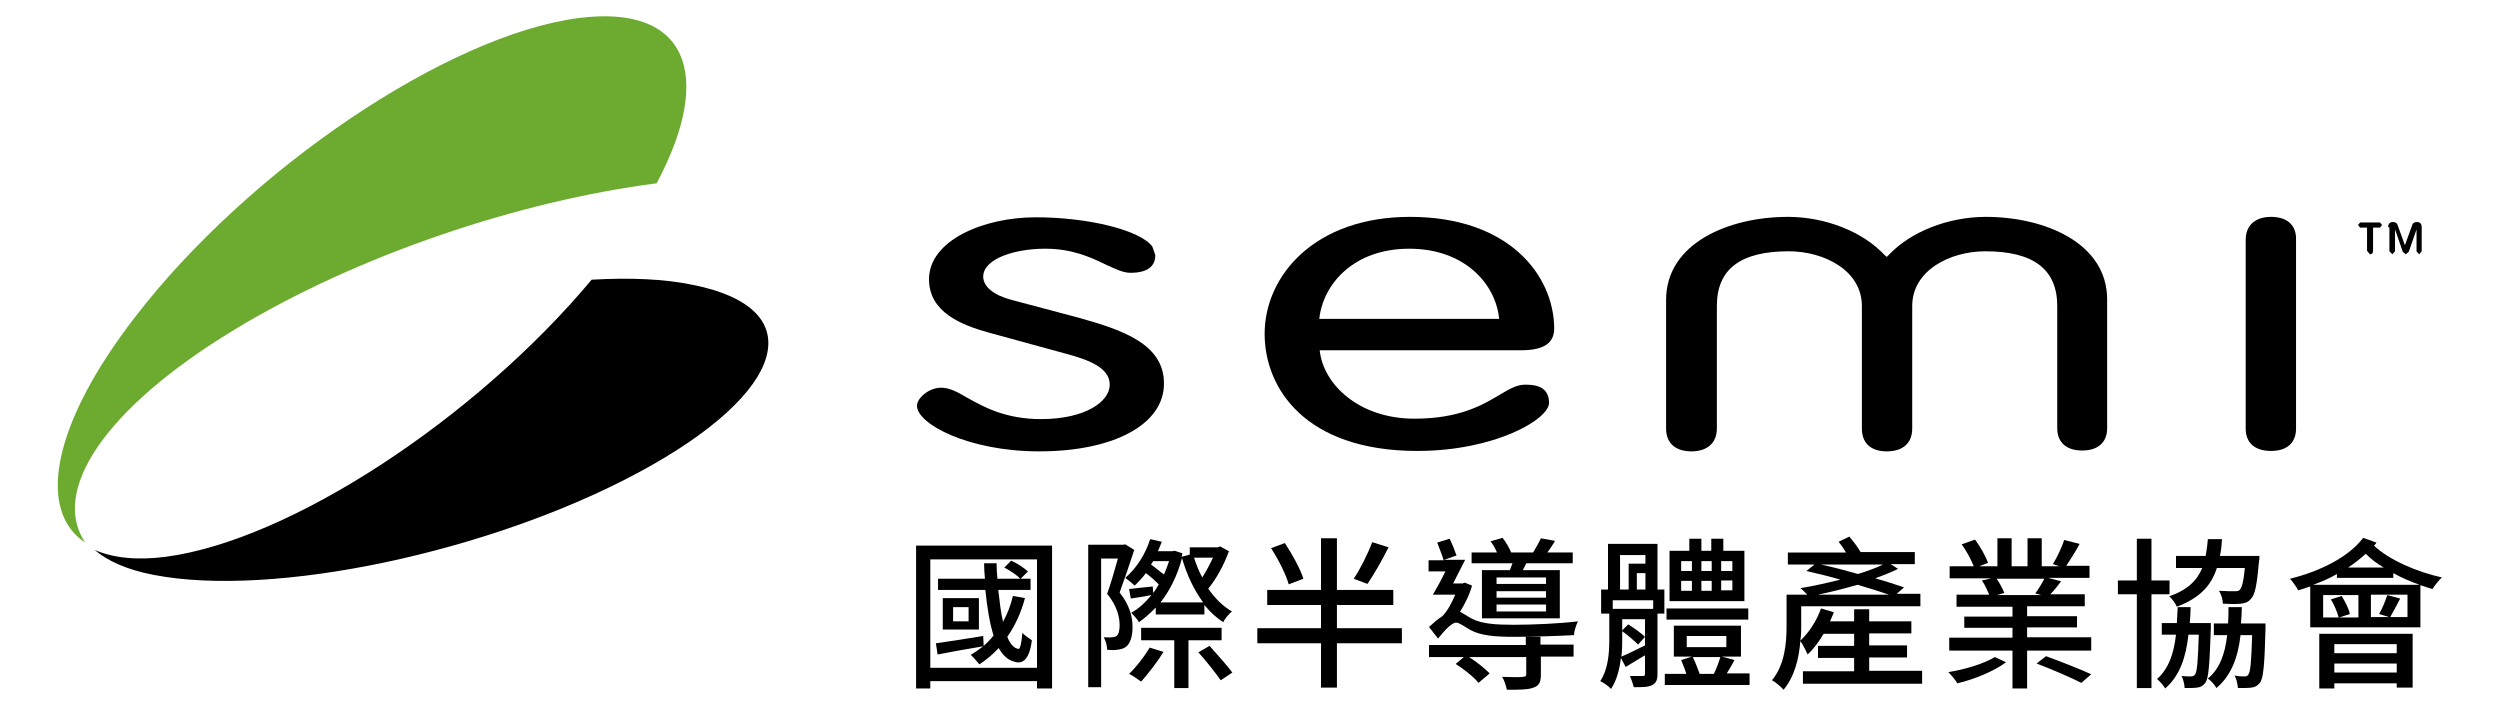<?xml version="1.0" encoding="utf-8"?>
<!-- Generator: Adobe Illustrator 26.3.1, SVG Export Plug-In . SVG Version: 6.00 Build 0)  -->
<svg version="1.1" id="圖層_1" xmlns="http://www.w3.org/2000/svg" xmlns:xlink="http://www.w3.org/1999/xlink" x="0px" y="0px"
	 viewBox="0 0 581 164.1" style="enable-background:new 0 0 581 164.1;" xml:space="preserve">
<style type="text/css">
	.st0{fill:#6CAB2F;}
</style>
<g id="圖稿_25_1_">
	<g>
		<g>
			<path d="M161,66.2c-6.7-1.4-14.7-1.7-23.5-1.2c-27,32.3-70.1,60.6-99,64.4c-6.9,0.9-12.4,0.2-16.5-1.6c2.9,2.5,7.4,4.6,13.7,5.8
				c27.6,5.4,78.1-5.2,112.7-23.8C183,91.2,188.7,71.7,161,66.2"/>
			<path class="st0" d="M54.5,76.6c28.7-17.4,66.3-29.9,98.1-34c13.5-25.3,7.1-41.7-18.2-38.4C104,8.2,57.8,39.3,31.3,73.8
				c-19.3,25-22.7,44.9-11.5,52.3C11.8,114.2,24,95.1,54.5,76.6"/>
			<path d="M250.9,73.9l-15.8-4.2c-4.2-1.1-6.6-3.1-6.6-5.4c0-4.2,7.4-6.5,14.4-6.5c6.3,0,10.6,2,14.1,3.7c2.2,1,4,1.9,5.7,1.9
				c4.8,0,5.8-2.2,5.8-4.1l-0.7-2c-2.8-3.8-14.8-6.8-27.1-6.8c-12.2,0-24.8,5.4-24.8,14.4c0,7.6,7.4,10.6,13.9,12.4l17.9,4.9
				c5.2,1.4,10.2,3.2,10.2,7.2c0,3.9-5.6,8-16,8c-8.3,0-13.4-2.9-17-4.9c-2.4-1.4-4.2-2.4-6.2-2.4c-2.8,0-5.6,2.4-5.6,4.2
				c0,4.2,11.9,10.6,28.4,10.6c17.4,0,29-6.3,29-15.7C270.6,80,260.9,76.7,250.9,73.9"/>
			<path d="M327.7,50.4c-22.2,0-33.8,13.7-33.8,27.2c0,12.5,9.3,27.2,35.5,27.2c17.9,0,30.6-7.3,30.6-11.2c0-4.2-4-4.2-5.6-4.2
				c-1.9,0-3.6,1-5.8,2.3c-4,2.4-9.4,5.6-19.9,5.6c-12.9,0-21.2-8-22-15.9h46.8c5.2,0,7.7-1.6,7.7-5.1
				C361.1,63.9,350.6,50.4,327.7,50.4 M348.4,74.1h-41.8c0.9-8.2,8.1-16.3,20.9-16.3C340.3,57.8,347.6,65.9,348.4,74.1"/>
			<path d="M527.8,50.4c-3.7,0-5.9,2-5.9,5.3v43.9c0,3.3,2.1,5.2,5.9,5.2c3.7,0,5.8-1.9,5.8-5.2V55.7
				C533.7,52.4,531.6,50.4,527.8,50.4"/>
			<path d="M439,59.2c5-5.3,13.7-8.8,22.5-8.8c13.6,0,28.2,6,28.2,19.2v29.9c0,3.3-2.1,5.2-5.8,5.2c-3.7,0-5.8-1.9-5.8-5.2V71.1
				c0-8.5-5.5-12.7-16.7-12.7c-8.3,0-17,4.5-17,12.7v28.5c0,3.3-2.1,5.3-5.9,5.3c-3.7,0-5.8-1.9-5.8-5.3V71.1v0
				c0-8.2-8.7-12.7-17-12.7c-11.3,0-16.7,4.2-16.7,12.7v28.5c0,3.3-2.2,5.3-5.9,5.3c-3.7,0-5.9-1.9-5.9-5.3V69.7
				c0-13.2,14.6-19.3,28.3-19.3c8.8,0,17.5,3.5,22.5,8.9l0.5,0.4L439,59.2z"/>
			<path d="M550.1,52.9h-1.6l-0.5-0.6l0.5-0.6h4.6l0.5,0.6l-0.5,0.6h-1.6v5.4c0,0.4-0.2,0.8-0.7,0.8l-0.7-0.8V52.9z M555,52.8
				c0-0.8,0.4-1.2,1.1-1.2c0.4,0,0.9,0.1,1.1,0.7l1.7,4.7l1.7-4.7c0.2-0.6,0.7-0.7,1.1-0.7c0.7,0,1.1,0.4,1.1,1.2v5.6l-0.6,0.7
				l-0.6-0.7v-5.1h0l-1.8,5.2l-0.7,0.6l-0.7-0.6l-1.8-5.2h0v5.1l-0.6,0.7l-0.7-0.7V52.8z"/>
		</g>
		<g>
			<path d="M244.5,126.8V160H241v-1.7h-24.8v1.7h-3.3v-33.2H244.5z M241,130h-24.8v25.2H241V130z M238.2,139c-0.9,3.4-2.3,6.4-4.1,9
				c0.6,1.6,1.5,2.6,2.5,2.8c0.5,0.2,0.8-1.4,1-3.7c0.6,0.6,1.6,1.3,2.2,1.7c-0.5,4.3-2.1,5.8-4.3,4.9c-1.4-0.4-2.5-1.5-3.4-3.1
				c-1.3,1.4-2.8,2.7-4.5,3.8c-0.4-0.5-1.4-1.7-2-2.2c1-0.6,2-1.3,2.9-2c-3.7,0.6-7.5,1.3-10.6,1.9l-0.4-2.6c2.8-0.4,6.9-1,11-1.7
				l0.1,2.3c0.8-0.7,1.6-1.5,2.3-2.4c-0.9-2.9-1.5-6.5-1.9-10.6H218v-2.6h10.9c-0.1-1.2-0.2-2.4-0.2-3.6h2.9c0,1.2,0.1,2.5,0.2,3.6
				h5.3c-0.8-0.9-2.4-1.9-3.7-2.6l1.6-1.6c1.4,0.6,3,1.7,3.9,2.5l-1.7,1.7h2.3v2.6H232c0.3,2.7,0.6,5.3,1.1,7.4c1-1.8,1.8-3.8,2.3-6
				L238.2,139z M227.5,146.3h-8.4v-7.3h8.4V146.3z M225.1,141.1h-3.6v3.3h3.6V141.1z"/>
			<path d="M263.6,127.8c-1,3.1-2.3,6.9-3.4,9.9c2.4,3,3,5.8,3,8c0,2.2-0.5,3.8-1.5,4.6c-0.5,0.4-1.2,0.6-2,0.7
				c-0.6,0.1-1.6,0.1-2.4,0c0-0.8-0.3-2.1-0.8-2.9c0.7,0,1.3,0.1,1.9,0c0.4,0,0.8-0.1,1.1-0.3c0.5-0.4,0.7-1.4,0.7-2.5
				c0-1.9-0.6-4.5-2.9-7.3c0.9-2.5,1.8-5.7,2.5-8.2h-3.9v29.9h-3v-33.1h8.1l0.5-0.1L263.6,127.8z M268,137.8c0.5-0.6,0.9-1.3,1.3-2
				c-0.8-0.8-1.9-1.8-3-2.6c-0.8,1.1-1.7,2-2.6,2.9c-0.5-0.5-1.6-1.4-2.2-1.8c2.6-2.2,4.7-5.5,5.8-9l2.7,0.6
				c-0.3,0.8-0.6,1.5-0.9,2.2h3.4l0.5-0.1l1.8,0.6l-0.2,0.8l1.9-0.5v-1.7h6.5l0.6-0.2l2,1.1c-1.1,3.1-2.9,6.4-4.8,8.7
				c1.5,2.2,3.4,4.1,5.5,5.3c-0.7,0.6-1.7,1.7-2,2.5c-1.6-1-3.1-2.4-4.4-4v2.2h-11.3v-1.6c-1.3,1.3-2.6,2.5-3.9,3.4
				c-0.4-0.7-1.2-1.6-1.8-2.2c1.7-0.9,3.3-2.4,4.7-4.1c-1.7,0.3-3.3,0.6-4.8,0.8l-0.4-2.2c1.6-0.2,3.4-0.4,5.5-0.6L268,137.8z
				 M270.4,151.5c-1.4,2.3-3.6,5.1-5.2,6.9c-0.7-0.5-2-1.4-2.8-1.8c1.7-1.6,3.6-4.1,4.8-6.1L270.4,151.5z M276.2,148.8v11.1h-3.3
				v-11.1h-7.7v-2.9h18.7v2.9H276.2z M268,130.4c-0.2,0.3-0.3,0.5-0.5,0.8c1,0.7,2,1.6,3,2.3c0.5-1,0.8-2.1,1.2-3.1H268z M279.6,140
				c-2.1-2.9-3.8-6.4-4.9-10.3c-1.1,4.1-2.8,7.5-5,10.3H279.6z M277.5,129.6c0.5,1.6,1.1,3.1,1.9,4.6c0.9-1.4,1.8-3.1,2.5-4.6H277.5
				z M281.1,150.1c1.7,1.9,4.2,4.7,5.3,6.2l-2.7,1.8c-1.1-1.6-3.4-4.5-5.2-6.5L281.1,150.1z"/>
			<path d="M325.8,149.5h-15.1v10.3H307v-10.3h-14.8V146H307v-5.4h-12.5v-3.5H307v-12h3.7v12h13.1v3.5h-13.1v5.4h15.1V149.5z
				 M299.5,135.8c-0.6-2.2-2.4-5.8-4.1-8.4l3.2-1.2c1.7,2.6,3.6,6,4.3,8.3L299.5,135.8z M322.7,127.2c-1.5,3-3.4,6.3-4.9,8.5
				l-3.2-1.2c1.5-2.2,3.3-5.8,4.3-8.5L322.7,127.2z"/>
			<path d="M332.1,145.7c1-0.9,2-1.8,3.1-2.5l0,0c1.2-1.2,2.2-3.1,3-5H333c0.9-1.5,2-3.5,2.9-5.4H332v-2.6h3.5
				c-0.3-1.1-1-2.8-1.5-4.1l2.9-0.9c0.6,1.2,1.2,2.8,1.6,3.9l-2.9,1h4.9c-0.9,1.8-1.9,3.7-2.8,5.5h2.2l0.5-0.2l1.7,0.7
				c-0.6,2.2-1.7,4.3-2.8,6.1c0.7,0.3,1.5,0.9,2.8,1.6c2.3,1.2,5.7,1.4,9.7,1.4c4.5,0,10.9-0.3,14.9-0.8c-0.4,0.9-0.9,2.3-0.9,3.2
				c-3.3,0.2-10.1,0.4-14,0.4c-4.4,0-7.7-0.3-10.1-1.6c-1.4-0.8-2.5-1.7-3.3-1.7c-1,0-2.7,1.8-4.2,3.7L332.1,145.7z M358.1,149.8
				h7.6v2.8h-7.6v4.1c0,1.7-0.3,2.6-1.7,3.1c-1.3,0.5-3.3,0.5-6.2,0.5c-0.2-0.9-0.6-2.2-1.1-3c2.2,0.1,4.3,0.1,4.8,0
				c0.6,0,0.8-0.2,0.8-0.6v-4h-13.3c1.8,1.1,3.7,2.7,4.8,3.8l-2.6,2.2c-1-1.3-3.4-3.2-5.3-4.4l1.9-1.6h-8.1v-2.8h22.5V148h3.4V149.8
				z M350.9,132.5c0.2-0.5,0.4-1.1,0.6-1.6H342v-2.5h5.9c-0.4-0.9-0.9-1.9-1.5-2.6l2.8-0.8c0.8,1,1.6,2.4,2,3.4h5.1
				c0.6-1,1.4-2.4,1.8-3.3l3.3,0.6c-0.6,1-1.2,1.9-1.8,2.7h5.9v2.5h-10.8c-0.3,0.6-0.5,1.1-0.8,1.6h8.6v11.2h-18.1v-11.2H350.9z
				 M359.3,134.2h-11.5v1.5h11.5V134.2z M359.3,137.4h-11.5v1.5h11.5V137.4z M359.3,140.5h-11.5v1.6h11.5V140.5z"/>
			<path d="M385.2,142.6v14c0,1.4-0.3,2.1-1.2,2.6c-0.9,0.5-2.2,0.5-4.3,0.5c-0.2-0.8-0.6-1.9-0.9-2.6c1.4,0,2.5,0,3,0
				c0.4,0,0.5-0.1,0.5-0.5v-4.3c-1.6,0.9-3.1,1.9-4.5,2.7l-1.1-2.1c-0.3,2.5-0.9,5.1-2.3,7.2c-0.5-0.6-1.8-1.5-2.5-1.8
				c1.9-2.9,2.1-6.7,2.1-9.7v-6h-1.9V137h1.6v-10.6h11.5V137h1.6v5.6H385.2z M384.2,139.5h-9.4v2h9.4V139.5z M376.6,137h1.9V131h3.9
				v-2h-5.9V137z M377,148.6c0,1.2,0,2.6-0.2,4c1.5-0.6,3.4-1.6,5.5-2.6v-6.1H377v2.6l1.4-1.4c1.4,0.9,3.1,2.1,3.9,2.9l-1.6,1.8
				c-0.8-0.8-2.4-2.2-3.7-3.1V148.6z M382.4,133.2h-2v3.8h2V133.2z M406.6,156.6v2.6h-19.7v-2.6h5c-0.3-1-0.8-2.2-1.2-3.2l2.5-0.8
				H389v-7.2h15.6v7.2h-4.4l2.9,0.8c-0.6,1.1-1.2,2.2-1.8,3.1H406.6z M406.3,144h-19v-2.6h19V144z M405.4,139.7H388V128h4.6v-2.8
				h2.8v2.8h2.3v-2.8h2.8v2.8h4.9V139.7z M390.7,132.7h2.5v-2.3h-2.5V132.7z M390.7,137.3h2.5v-2.3h-2.5V137.3z M392,150.4h9.2v-2.6
				H392V150.4z M393.4,152.7c0.6,1.2,1.2,2.8,1.6,3.9h3.3c0.6-1.2,1.2-2.8,1.5-3.9H393.4z M397.8,130.4h-2.4v2.3h2.4V130.4z
				 M395.4,137.3h2.4v-2.3h-2.4V137.3z M402.6,130.4H400v2.3h2.6V130.4z M402.6,134.9H400v2.3h2.6V134.9z"/>
			<path d="M446.7,156v2.9h-27.7V156h11.9v-3.1h-8.4v-2.8h8.4v-2.8h-7.1c-1.1,1.9-2.4,3.6-3.7,4.8c-0.3-0.6-1.1-2.4-1.7-3.1
				c-0.3,3.9-1.3,8.2-3.9,11.3c-0.5-0.6-2-1.9-2.7-2.2c3-3.6,3.4-8.7,3.4-12.6v-7.3h4.8c-0.5-0.5-1.1-1.2-1.6-1.5
				c2.9-0.5,6.2-1.2,9.3-2c-2.7-0.8-5.4-1.4-7.9-2l1.9-1.5h-6.2v-2.8h13.5c-0.5-0.9-1.1-1.7-1.7-2.5l2.5-1.2c0.9,1.1,2,2.5,2.6,3.6
				H445v2.8h-5.6l1.7,1.1c-1.6,0.8-3.4,1.5-5.3,2.2c2.5,0.7,4.9,1.5,6.7,2.1l-1.7,1.5h5.5v2.9h-27.7v4.5c0,1.1,0,2.3-0.2,3.5
				c2-1.9,3.8-4.6,4.8-7.5l3,0.9c-0.3,0.7-0.6,1.4-0.9,2.1h5.6v-2.8h3.5v2.8h9.8v2.8h-9.8v2.8h8.8v2.8h-8.8v3.1H446.7z M439,138.2
				c-2-0.7-4.6-1.5-7.3-2.3c-3.1,0.9-6.3,1.7-9.2,2.3H439z M423.2,131.2c2.8,0.6,5.8,1.4,8.6,2.2c2.2-0.7,4.2-1.4,5.8-2.2H423.2z"/>
			<path d="M466.2,153.9c-2.6,2-7.4,4-11.3,4.9c-0.5-0.8-1.4-1.9-2.1-2.6c3.8-0.6,8.4-2,10.8-3.5L466.2,153.9z M486,148.2v3h-14.9
				v8.8h-3.4v-8.8H453v-3h14.7v-2.3h-11.2v-2.6h11.2V141h-13v-2.8h7.6c-0.4-0.9-1-2.3-1.7-3.3l2.2-0.5h-9.7v-2.8h5.6
				c-0.6-1.5-1.7-3.6-2.8-5.1l3.1-1.1c1.2,1.6,2.5,3.9,3,5.4l-2,0.8h4.2v-6.5h3.3v6.5h3.7v-6.5h3.3v6.5h4.1l-1.5-0.5
				c0.9-1.5,2.1-3.9,2.6-5.6l3.6,0.9c-1,1.9-2.2,3.7-3.1,5.1h5.4v2.8H476l3,0.8c-0.8,1.1-1.7,2.2-2.5,3h8v2.8h-13.4v2.3h11.6v2.6
				h-11.6v2.3H486z M464,134.5c0.8,1.1,1.5,2.5,1.8,3.3l-1.7,0.5h10.3l-1.4-0.4c0.7-0.9,1.6-2.4,2.1-3.4H464z M475.5,152.5
				c3.3,1.2,7.9,3,10.5,4.2l-2.3,2c-2.3-1.2-7-3.2-10.4-4.5L475.5,152.5z"/>
			<path d="M500,138.1v21.8h-3.4v-21.8h-4.4v-3.2h4.4v-9.7h3.4v9.7h4.2v3.2H500z M513.8,144.8c0,0,0,0.9,0,1.2
				c-0.3,8.5-0.5,11.7-1.3,12.7c-0.5,0.7-1.1,1-1.9,1.1c-0.6,0.1-1.8,0.1-2.9,0.1c0-0.8-0.3-2-0.7-2.8c1,0.1,1.7,0.1,2.2,0.1
				c0.4,0,0.6-0.1,0.9-0.4c0.5-0.6,0.7-3,0.9-9.3h-2.4c-0.6,5.3-2,9.5-5.4,12.5c-0.4-0.7-1.3-1.7-1.9-2.2c2.7-2.4,3.9-5.9,4.4-10.3
				h-3.3v-2.7h3.5c0.1-1.2,0.1-2.4,0.2-3.7h3c0,1.3-0.1,2.5-0.2,3.7H513.8z M515.2,132c-1.3,4.1-4,7-9.3,9c-0.3-0.7-1.1-1.9-1.8-2.4
				c4.3-1.5,6.5-3.7,7.7-6.6h-6.1v-2.8h6.9c0.2-1.2,0.4-2.5,0.5-3.9h3.3c-0.1,1.4-0.2,2.7-0.5,3.9h9.2c0,0,0,0.8-0.1,1.2
				c-0.5,5.5-0.9,7.8-1.9,8.8c-0.7,0.8-1.4,1-2.4,1.1c-0.9,0.1-2.4,0.1-4.1,0c0-0.9-0.4-2.2-0.9-3c1.5,0.1,3,0.1,3.6,0.1
				c0.5,0,0.9,0,1.2-0.3c0.5-0.5,0.9-1.9,1.2-5.1H515.2z M526.5,144.8c0,0,0,0.9,0,1.3c-0.2,8.4-0.5,11.6-1.3,12.6
				c-0.6,0.7-1.1,1-2,1.1c-0.7,0.1-1.9,0.1-3.1,0.1c-0.1-0.9-0.3-2.1-0.8-2.9c1,0.2,1.9,0.2,2.3,0.2c0.5,0,0.7-0.1,0.9-0.4
				c0.5-0.6,0.7-2.9,0.9-9.2h-2.7c-0.6,5.3-2.2,9.4-5.6,12.3c-0.4-0.7-1.2-1.7-2-2.2c2.8-2.3,4-5.8,4.5-10.1h-3.1v-2.7h3.3
				c0.1-1.2,0.1-2.5,0.1-3.8h3.1c0,1.3-0.1,2.6-0.2,3.8H526.5z"/>
			<path d="M552.3,126.1c-0.2,0.2-0.3,0.5-0.6,0.7c3.5,3.3,9.9,6.1,15.8,7.4c-0.7,0.6-1.7,1.9-2.2,2.7c-0.9-0.3-1.9-0.6-2.8-0.9v9.8
				h-25.6v-9.5c-0.9,0.3-1.9,0.6-2.8,0.9c-0.3-0.6-1.3-2.1-1.9-2.7c6.9-1.7,13.6-5,17-9.5L552.3,126.1z M562.3,135.9
				c-2-0.7-4.1-1.6-6.1-2.7v1.1h-13.1v-0.9c-1.7,1-3.6,1.8-5.5,2.5H562.3z M539.1,147.3h21.6v12.5H557v-1h-14.5v1.2h-3.5V147.3z
				 M544.2,138.5c0.8,1.3,1.7,3,1.9,4.2l-2.5,0.8h4.5v-5.2h-8.2v5.2h3.6c-0.3-1.2-1-2.9-1.8-4.2L544.2,138.5z M542.5,151.8H557v-2.1
				h-14.5V151.8z M557,154.2h-14.5v2.1H557V154.2z M554,131.9c-1.6-0.9-3-2-4.2-3.2c-1.2,1.1-2.6,2.2-4.1,3.2H554z M559.4,138.2H551
				v5.2h4.2l-2.3-0.7c0.7-1.2,1.5-3.1,1.9-4.4l3,0.8c-0.8,1.6-1.7,3.2-2.3,4.3h4V138.2z"/>
		</g>
	</g>
</g>
</svg>
